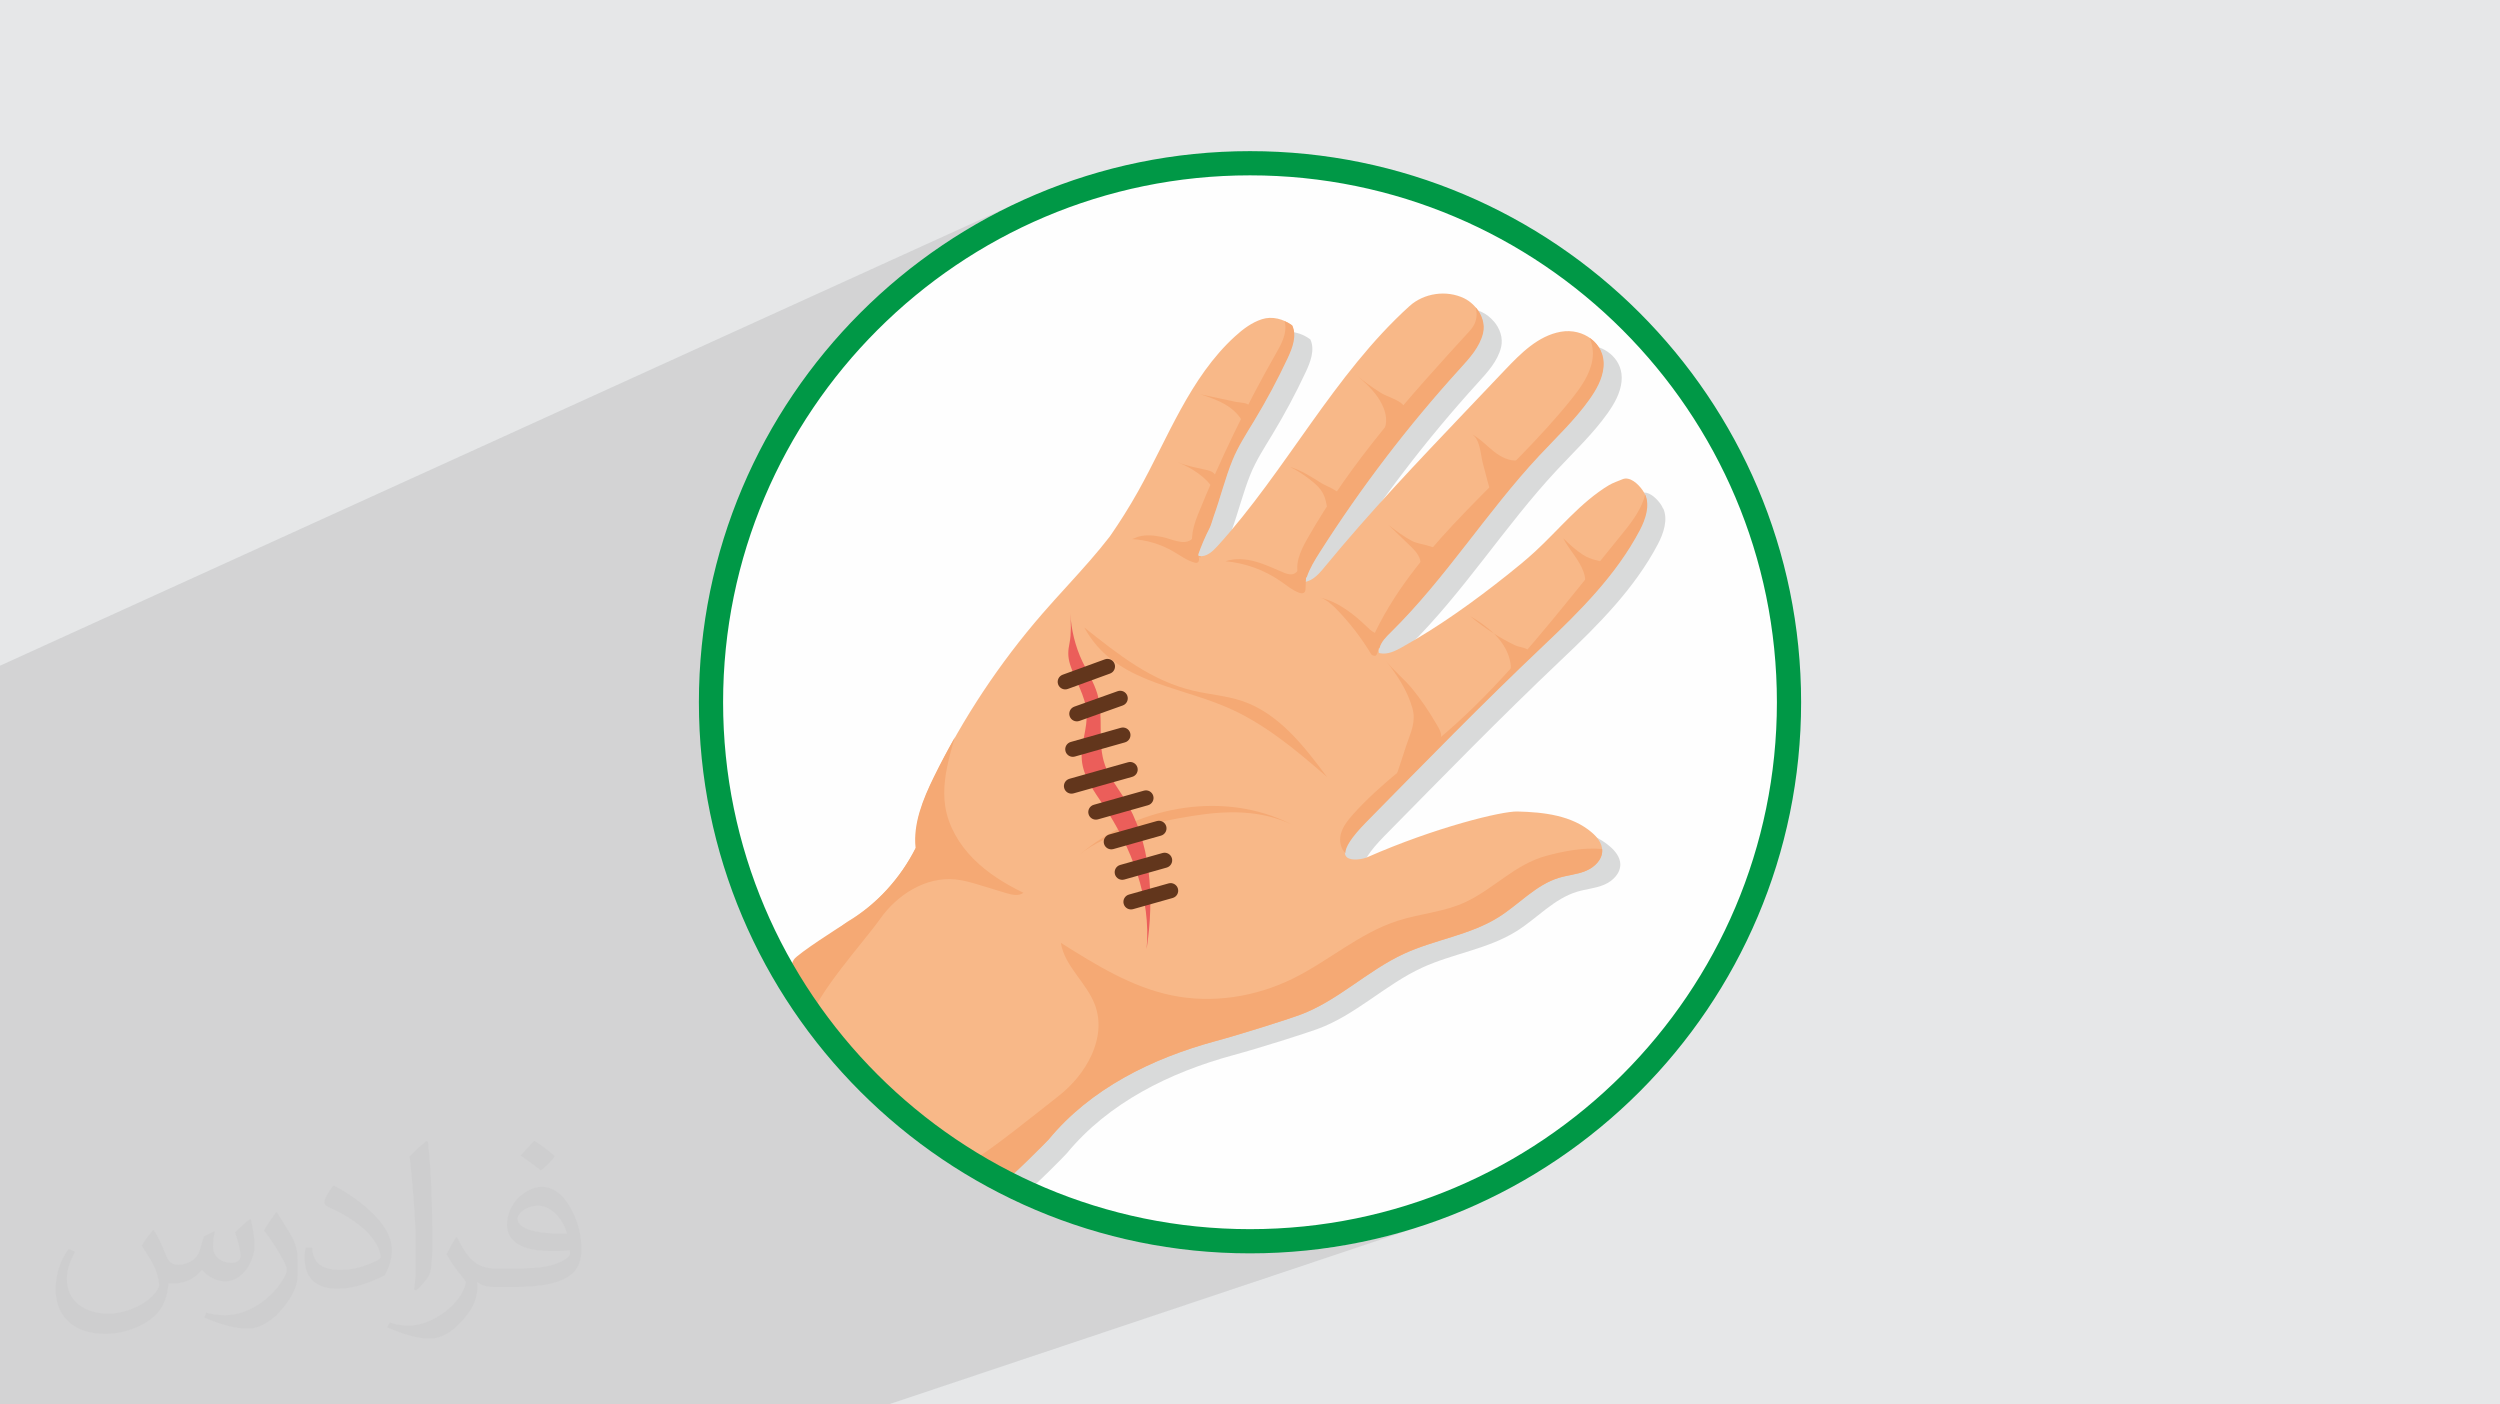 <?xml version="1.0" encoding="UTF-8"?>
<!DOCTYPE svg PUBLIC "-//W3C//DTD SVG 1.1//EN" "http://www.w3.org/Graphics/SVG/1.1/DTD/svg11.dtd">
<!-- Creator: CorelDRAW 2020 (64-Bit) -->
<svg xmlns="http://www.w3.org/2000/svg" xml:space="preserve" width="94.192mm" height="52.917mm" version="1.1" style="shape-rendering:geometricPrecision; text-rendering:geometricPrecision; image-rendering:optimizeQuality; fill-rule:evenodd; clip-rule:evenodd"
viewBox="0 0 9404.92 5283.66"
 xmlns:xlink="http://www.w3.org/1999/xlink"
 xmlns:xodm="http://www.corel.com/coreldraw/odm/2003">
 <defs>
  <style type="text/css">
   <![CDATA[
    .fil0 {fill:#E6E7E8}
    .fil3 {fill:#FEFEFE;fill-rule:nonzero}
    .fil4 {fill:#D9DADA;fill-rule:nonzero}
    .fil5 {fill:#F8B888;fill-rule:nonzero}
    .fil6 {fill:#F5A974;fill-rule:nonzero}
    .fil7 {fill:#EB5E5A;fill-rule:nonzero}
    .fil9 {fill:#62361C;fill-rule:nonzero}
    .fil8 {fill:#009846;fill-rule:nonzero}
    .fil2 {fill:#373435;fill-opacity:0.031}
    .fil1 {fill:#2B2A29;fill-opacity:0.102}
   ]]>
  </style>
 </defs>
 <g id="Layer_x0020_1">
  <polygon class="fil0" points="-0,0 9404.92,0 9404.92,5283.66 -0,5283.66 "/>
  <polygon class="fil1" points="-0,5031.18 -0,5029.44 -0,5016.41 -0,4997.04 -0,4987.31 -0,4974.57 -0,4953.28 -0,4949.14 -0,4943.73 -0,4937.45 -0,4933.71 -0,4932.54 -0,4926.45 -0,4925.9 -0,4919.46 -0,4908.22 -0,4879 -0,4869.08 -0,4864.89 -0,4849.8 -0,4836.09 -0,4835.52 -0,4834.26 -0,4832.94 -0,4819.45 -0,4795.15 -0,4794.12 -0,4778.82 -0,4777.96 -0,4773.76 -0,4765.82 -0,4758.92 -0,4749.41 -0,4738.22 -0,4735.92 -0,4726.67 -0,4716.01 -0,4702 -0,4687.15 -0,4681.73 -0,4680.02 -0,4677.75 -0,4674.32 -0,4657.99 -0,4654.9 -0,4648.25 -0,4644.59 -0,4630.36 -0,4612.72 -0,4587.18 -0,4581.02 -0,4579.81 -0,4576.97 -0,4562.93 -0,4557.8 -0,4552.03 -0,4551.46 -0,4534.82 -0,4533.29 -0,4532.46 -0,4512.5 -0,4511.74 -0,4511.57 -0,4502.67 -0,4502.4 -0,4500.54 -0,4498.28 -0,4497.71 -0,4494.24 -0,4492.49 -0,4483.83 -0,4482.96 -0,4481.51 -0,4479 -0,4476.86 -0,4463.06 -0,4445.14 -0,4444.64 -0,4439.43 -0,4438.85 -0,4437.96 -0,4434.83 -0,4434.47 -0,4433.48 -0,4433.14 -0,4432.88 -0,4432.28 -0,4424.41 -0,4409.07 -0,4400.48 -0,4396.41 -0,4396 -0,4395.01 -0,4390.05 -0,4390.03 -0,4383.52 -0,4363.74 -0,4339.08 -0,4337.25 -0,4328.28 -0,4320.14 -0,4318.6 -0,4318.58 -0,4318.53 -0,4312.93 -0,4311.21 -0,4306.86 -0,4293.11 -0,4289.76 -0,4282.95 -0,4276.64 -0,4269.39 -0,4268.59 -0,4265.87 -0,4251.6 -0,4251.52 -0,4242.56 -0,4241.54 -0,4241.15 -0,4227.39 -0,4227.29 -0,4218.04 -0,4216.01 -0,4214.05 -0,4204.93 -0,4204.36 -0,4191.36 -0,4187.82 -0,4178.69 -0,4172.35 -0,4170.93 -0,4165.22 -0,4159.63 -0,4158.09 -0,4154.05 -0,4150.41 -0,4149.22 -0,4135.16 -0,4129.54 -0,4114.37 -0,4112.7 -0,4106.02 -0,4095.46 -0,4090.77 -0,4067.66 -0,4061.74 -0,4059.02 -0,4057.33 -0,4054.66 -0,4038.49 -0,4033.58 -0,4025.3 -0,4021.14 -0,4015.03 -0,4006.81 -0,3997.13 -0,3997.08 -0,3993.28 -0,3963.56 -0,3959.89 -0,3956.34 -0,3954.22 -0,3951.16 -0,3950.76 -0,3948.35 -0,3945.78 -0,3943.98 -0,3942.92 -0,3942.84 -0,3941.21 -0,3940.08 -0,3931.07 -0,3910.81 -0,3897.11 -0,3880.57 -0,3880.33 -0,3870.84 -0,3870.68 -0,3869.91 -0,3863.84 -0,3831.68 -0,3831.28 -0,3830.42 -0,3828.45 -0,3819.96 -0,3818.91 -0,3814.89 -0,3808.27 -0,3796.69 -0,3796.67 -0,3796.27 -0,3779.26 -0,3775.41 -0,3775.24 -0,3773.22 -0,3766.51 -0,3760.49 -0,3760.35 -0,3748.29 -0,3738.18 -0,3724.39 -0,3716.56 -0,3702.77 -0,3698.05 -0,3684.23 -0,3673.01 -0,3671.77 -0,3656.13 -0,3603.8 -0,3601.86 -0,3578.86 -0,3578.14 -0,3577.07 -0,3572.15 -0,3569.75 -0,3569.08 -0,3518.81 -0,3508.87 -0,3486.99 -0,3485.19 -0,3476.23 -0,3464.85 -0,3413.96 -0,3411.14 -0,3406.44 -0,3384.84 -0,3341.26 -0,3322.09 -0,3317.75 -0,3313.51 -0,3290.07 -0,3251.59 -0,3250.79 -0,2593.7 -0,2552.95 -0,2504.32 3804.42,773.33 3715.04,819.18 3628.22,869.15 3544.09,923.13 3462.79,980.99 3458.02,984.74 3823.36,819.06 3735.93,863.83 3651.02,912.66 3568.75,965.4 3513.22,1004.89 3931.65,815.66 3843.86,855.4 3758.41,899.23 3675.41,947.02 3594.97,998.63 3517.24,1053.94 3442.33,1112.84 3370.38,1175.19 3301.5,1240.86 3235.82,1309.74 3173.48,1381.7 3114.57,1456.6 3059.26,1534.34 3007.65,1614.77 2959.86,1697.77 2916.04,1783.23 2876.29,1871.01 2840.75,1960.98 2815.88,2034.32 4733.08,1206.08 4747.23,1200.88 4754.47,1198.84 4761.77,1197.33 4769.11,1196.34 4776.48,1195.85 4783.85,1195.85 4791.21,1196.32 4798.54,1197.24 4805.81,1198.6 4813.02,1200.38 4820.15,1202.57 4827.18,1205.15 4834.08,1208.1 4840.84,1211.41 4847.44,1215.06 4853.87,1219.04 4860.1,1223.33 4863.01,1230.73 4865.14,1238.25 4866.55,1245.87 4867.3,1253.59 4867.43,1261.38 4866.99,1269.22 4866.02,1277.1 4864.6,1284.98 4862.75,1292.87 4860.52,1300.73 4857.99,1308.56 4855.18,1316.33 4852.14,1324.02 4848.94,1331.61 4847.12,1335.71 5348.2,1121.64 5360.86,1116.43 5373.86,1112.14 5387.15,1108.78 5400.64,1106.35 5414.28,1104.87 5427.97,1104.35 5441.66,1104.8 5455.27,1106.23 5468.73,1108.64 5481.97,1112.06 5494.91,1116.48 5507.48,1121.92 5516.34,1126.63 5524.82,1132.07 5532.88,1138.15 5540.48,1144.84 5547.57,1152.08 5550.25,1155.26 5550.6,1155.11 5550.77,1155.87 5554.08,1159.8 5559.99,1167.98 5565.22,1176.56 5569.76,1185.47 5573.52,1194.65 5576.48,1204.07 5578.56,1213.66 5579.75,1223.38 5579.76,1223.93 5618.58,1207.55 5618.6,1207.65 5618.62,1207.74 5618.64,1207.84 5618.66,1207.93 5618.68,1208.03 5618.7,1208.13 5618.72,1208.22 5618.75,1208.32 5579.78,1224.77 5579.98,1233.16 5579.2,1242.97 5577.37,1252.73 5574.69,1262.34 5571.46,1271.71 5567.72,1280.87 5563.52,1289.82 5558.87,1298.56 5553.85,1307.12 5548.47,1315.52 5542.78,1323.76 5536.82,1331.84 5530.62,1339.8 5524.24,1347.64 5517.7,1355.37 5511.05,1363.01 5504.32,1370.57 5497.56,1378.05 5490.81,1385.49 5472.6,1405.62 5467.4,1411.43 5825.57,1261.64 5840.38,1256.08 5855.59,1251.55 5871.24,1248.12 5886.99,1246.13 5902.59,1245.78 5917.94,1247.02 5932.88,1249.78 5947.28,1254.01 5961,1259.65 5973.9,1266.64 5985.84,1274.93 5996.7,1284.45 6006.33,1295.14 6014.59,1306.95 6021.36,1319.82 6026.5,1333.7 6029.85,1348.51 6031.29,1364.21 6030.69,1380.74 6029.66,1388.98 6028.22,1397.12 6026.4,1405.17 6024.2,1413.13 6021.66,1421 6018.81,1428.77 6015.66,1436.45 6012.24,1444.02 6008.56,1451.51 6004.66,1458.91 6000.56,1466.22 5996.26,1473.43 5991.81,1480.55 5987.23,1487.57 5982.52,1494.5 5977.73,1501.34 5967.32,1515.63 5956.58,1529.65 5945.58,1543.45 5934.31,1557.04 5922.81,1570.45 5911.12,1583.7 5899.26,1596.8 5887.25,1609.79 5875.13,1622.69 5862.92,1635.51 5850.66,1648.29 5838.36,1661.05 5826.07,1673.8 5813.8,1686.57 5801.59,1699.39 5789.46,1712.27 5771.02,1732.23 5752.83,1752.4 5734.86,1772.77 5717.08,1793.31 5699.49,1814.01 5682.07,1834.86 5664.79,1855.84 5647.65,1876.94 5630.62,1898.14 5613.68,1919.42 5596.83,1940.77 5580.03,1962.18 5563.29,1983.62 5546.56,2005.08 5529.86,2026.55 5522.49,2036.01 6084.86,1810.4 6091.55,1807.76 6097.26,1805.52 6103.71,1802.93 6114.29,1800.42 6125.02,1801.19 6135.64,1804.72 6145.98,1810.47 6155.79,1817.92 6164.89,1826.56 6173.05,1835.86 6180.06,1845.31 6185.08,1853.61 6188.17,1860.33 6189,1860 6192.09,1867.9 6194.38,1876.01 6195.94,1884.29 6196.81,1892.7 6197.02,1901.24 6196.62,1909.88 6195.66,1918.57 6194.17,1927.28 6192.22,1936.01 6191.55,1938.45 6257.02,1912.46 6256.98,1912.63 6256.93,1912.8 6256.88,1912.97 6256.83,1913.13 6256.77,1913.3 6256.72,1913.47 6256.67,1913.64 6256.63,1913.81 6191.18,1939.78 6189.82,1944.72 6187.04,1953.37 6183.91,1961.94 6180.48,1970.41 6176.79,1978.72 6172.88,1986.89 6168.81,1994.86 6160.39,2010.5 6151.7,2025.95 6142.74,2041.23 6133.52,2056.35 6124.06,2071.29 6114.34,2086.08 6104.41,2100.71 6094.24,2115.19 6083.87,2129.53 6073.29,2143.71 6062.5,2157.77 6051.54,2171.69 6040.39,2185.49 6029.07,2199.16 6017.59,2212.71 6005.96,2226.15 5994.18,2239.48 5982.26,2252.7 5970.22,2265.82 5958.06,2278.85 5945.8,2291.78 5933.43,2304.63 5920.97,2317.4 5908.42,2330.09 5895.79,2342.7 5883.11,2355.25 5870.37,2367.75 5857.57,2380.17 5844.74,2392.54 5831.88,2404.87 5819,2417.14 5806.1,2429.38 5784.79,2449.61 5763.52,2469.89 5742.32,2490.22 5721.16,2510.59 5700.04,2531.01 5678.96,2551.47 5657.93,2571.97 5636.95,2592.5 5615.99,2613.07 5595.07,2633.68 5574.19,2654.32 5553.34,2674.99 5532.52,2695.7 5511.73,2716.43 5490.97,2737.19 5470.23,2757.96 5449.51,2778.77 5428.81,2799.6 5408.13,2820.45 5387.47,2841.31 5366.82,2862.2 5346.2,2883.09 5325.58,2904 5304.97,2924.92 5284.36,2945.85 5263.76,2966.79 5243.17,2987.73 5222.57,3008.68 5201.98,3029.62 5181.39,3050.58 5160.79,3071.53 5140.18,3092.48 5129.51,3103.49 5119.75,3113.95 5110.85,3123.85 5102.79,3133.23 5095.55,3142.08 5089.09,3150.44 5083.37,3158.3 5078.39,3165.69 5074.1,3172.61 5070.48,3179.08 5067.5,3185.11 5065.13,3190.72 5063.34,3195.92 5062.12,3200.72 5061.42,3205.15 5061.21,3209.2 5059.83,3209.72 5059.75,3210.95 5062.56,3219.69 5068.26,3226.02 5076.2,3230.22 5085.79,3232.62 5096.37,3233.48 5107.33,3233.14 5109.91,3232.83 5284.99,3167.39 5308.09,3158.82 5330.93,3150.56 5353.46,3142.62 5375.64,3135.01 5397.44,3127.72 5418.84,3120.76 5439.77,3114.13 5460.24,3107.81 5480.19,3101.84 5499.59,3096.21 5518.42,3090.91 5536.63,3085.94 5554.18,3081.32 5571.06,3077.03 5587.21,3073.09 5602.62,3069.49 5617.25,3066.24 5631.04,3063.34 5644,3060.79 5656.07,3058.59 5667.21,3056.74 5677.4,3055.24 5686.6,3054.12 5694.79,3053.34 5701.91,3052.92 5707.95,3052.87 5726.65,3053.43 5745.45,3054.29 5764.31,3055.49 5783.17,3057.12 5801.98,3059.22 5820.67,3061.87 5839.19,3065.13 5857.48,3069.06 5875.48,3073.72 5893.16,3079.18 5910.43,3085.5 5927.26,3092.74 5943.57,3100.98 5959.32,3110.25 5974.46,3120.65 5988.9,3132.22 5996.21,3138.89 6003.17,3146.05 6009.58,3153.68 6015.29,3161.74 6020.12,3170.24 6023.88,3179.14 6026.41,3188.41 6027.51,3198.05 6026.6,3210.9 6023.09,3223.1 6017.34,3234.51 6009.68,3245.04 6000.45,3254.55 5989.98,3262.95 5978.6,3270.1 5966.66,3275.9 5954.38,3280.51 5781.89,3343.35 5775.02,3347.93 5761.15,3357.82 5747.45,3368.06 5733.87,3378.57 5720.36,3389.23 5706.85,3399.92 5693.29,3410.57 5679.63,3421.04 5665.81,3431.25 5651.79,3441.07 5637.5,3450.41 5627.31,3456.6 5617,3462.51 5606.55,3468.16 5596,3473.55 5585.32,3478.7 5574.54,3483.65 5566.3,3487.23 5916.84,3360.14 5932.9,3354.67 5945.58,3351.18 5958.41,3348.18 5971.31,3345.46 5984.23,3342.8 5997.09,3339.97 6009.82,3336.77 6022.36,3332.97 5205.84,3628.78 5194.27,3635.88 5182.13,3643.52 5170.07,3651.3 5158.07,3659.19 5146.13,3667.17 5134.22,3675.23 5122.34,3683.32 5110.47,3691.46 5098.61,3699.6 5086.75,3707.72 5074.88,3715.81 5062.97,3723.84 5051.04,3731.8 5039.06,3739.67 5027.03,3747.42 5014.92,3755.02 5002.74,3762.46 5001,3763.49 5405.29,3617.68 5416.55,3613.63 5427.85,3609.7 5439.2,3605.87 5450.59,3602.13 5462,3598.45 5473.43,3594.83 5484.89,3591.24 5496.34,3587.69 5507.79,3584.13 5519.24,3580.57 5530.68,3576.97 5542.09,3573.35 5553.46,3569.66 5564.81,3565.89 5576.1,3562.04 5587.34,3558.07 4973.3,3779.44 4965.62,3783.64 4953.02,3790.24 4940.29,3796.58 4927.42,3802.63 4914.4,3808.37 4901.21,3813.8 4887.85,3818.87 4217.85,4060.24 4208.06,4065.89 4188.32,4077.79 4168.83,4090.07 4149.63,4102.74 4130.71,4115.8 4112.08,4129.26 4093.76,4143.11 4075.78,4157.38 4058.12,4172.05 4057.87,4172.27 4507.21,4011.06 4529.18,4003.31 4551.27,3995.89 4573.45,3988.76 4595.71,3981.94 4618.05,3975.42 4640.44,3969.19 4660.18,3963.74 4681.22,3957.77 4703.27,3951.37 4726.06,3944.63 4749.3,3937.65 4772.72,3930.52 4796.05,3923.33 4819,3916.17 4841.3,3909.14 4862.68,3902.33 4882.84,3895.84 4901.52,3889.75 4918.43,3884.16 4933.31,3879.17 4945.87,3874.84 4955.84,3871.31 4019.73,4206.63 4007.27,4218.61 3991.08,4234.99 3975.27,4251.8 3959.88,4269.07 3944.89,4286.78 3941.79,4290.1 3936.05,4295.8 3928.02,4303.54 3918.08,4312.97 3906.6,4323.72 3893.95,4335.45 3880.51,4347.78 3866.63,4360.37 3852.7,4372.86 3839.08,4384.9 3826.15,4396.12 3814.27,4406.18 3809.08,4410.42 3843.86,4428.26 3931.65,4468.01 4021.62,4503.54 4113.67,4534.75 4207.67,4561.5 4303.48,4583.68 4401.01,4601.13 4500.09,4613.77 4600.62,4621.43 4702.47,4624.02 4804.32,4621.43 4904.84,4613.77 5003.93,4601.13 5101.45,4583.68 5197.26,4561.5 5291.26,4534.75 4907.52,4664.25 4909.8,4664.08 5011.27,4651.18 5111.13,4633.35 5209.23,4610.71 5305.46,4583.38 4964.58,4697.93 5017.78,4691.15 5119.78,4672.89 5220,4649.7 5318.31,4621.71 3341.85,5283.66 3221.57,5283.66 3072.01,5283.66 3020.05,5283.66 2905.9,5283.66 2764.64,5283.66 1599.64,5283.66 1397.41,5283.66 1369.5,5283.66 1295.2,5283.66 1293.37,5283.66 1150.53,5283.66 1097.74,5283.66 1013.06,5283.66 975.07,5283.66 960.16,5283.66 822.01,5283.66 800.68,5283.66 786.02,5283.66 782.76,5283.66 767.77,5283.66 767.3,5283.66 637.79,5283.66 614.75,5283.66 612.3,5283.66 611.46,5283.66 605.54,5283.66 599.36,5283.66 585.11,5283.66 475.48,5283.66 464.38,5283.66 455.43,5283.66 455.11,5283.66 429.75,5283.66 428.9,5283.66 428.85,5283.66 345.96,5283.66 342.23,5283.66 324.9,5283.66 286.9,5283.66 192.72,5283.66 139.55,5283.66 44.96,5283.66 18.56,5283.66 -0,5283.66 -0,5213.85 -0,5213.79 -0,5209.41 -0,5179.61 -0,5178.01 -0,5173.69 -0,5171.69 -0,5146.72 -0,5142.57 -0,5106.39 -0,5068.37 -0,5049.81 -0,5047.82 -0,5040.78 "/>
  <path class="fil2" d="M578.49 4627.69c17.95,27.21 29.6,53.36 40.96,82.43 8.45,16.91 12.93,48.09 52.57,48.09 11.61,0 28.28,-3.42 43.06,-11.61 16.63,-8.73 29.32,-21.94 35.94,-42l15.85 -53.36 38.57 -19.02 2.64 2.64c-5.27,20.09 -6.59,39.36 -6.59,54.43 0,44.63 38.57,61.56 69.22,61.56 17.95,0 34.09,-8.73 34.09,-25.11 0,-21.13 -8.98,-57.06 -20.62,-89.29 17.95,-17.95 35.94,-35.94 56.53,-50.47l3.17 1.6c8.98,38.04 14,75.56 14,100.66 0,24.57 -10.83,51.79 -19.81,69.49 -18.49,34.87 -51.25,62.62 -90.87,62.62 -30.1,0 -63.65,-15.07 -86.66,-43.06l-1.32 0c-21.66,26.96 -55.22,51.25 -108.86,51.25l-16.63 0c-2.64,35.41 -10.29,60.49 -21.94,82.95 -31.95,62.34 -126.81,106.47 -216.1,106.47 -124.17,0 -186.51,-71.59 -186.51,-166.96 0,-58.91 19.27,-113.6 48.88,-152.42l24.29 10.04c-18.49,35.41 -30.91,68.68 -30.91,101.45 0,89.29 72.66,131.83 156.4,131.83 77.68,0 173.83,-49.41 191.28,-106.72 -6.59,-62.62 -30.1,-91.93 -66.04,-148.99 10.83,-19.02 24.83,-38.04 42.28,-58.38l3.17 0 0 0 0 0 -0.02 -0.09zm1432.13 -336.04c26.15,16.39 51.79,35.66 76.87,57.85 -14,19.81 -31.45,37.79 -53.11,53.64 -25.11,-20.34 -50.19,-37.79 -75.84,-56.27 17.42,-19.55 34.62,-38.29 52.04,-55.22l0 0 0 0 0 0 0 0 0 0 0.03 0zm13.47 244.11c-42.28,0 -76.87,27.75 -76.87,48.34 0,44.13 84.53,57.85 185.72,57.31 -12.68,-51.79 -57.06,-105.68 -108.86,-105.68l0.01 0.03zm-94.86 236.19c54.96,0 103.04,-1.6 139.74,-10.83 40.96,-10.29 75.56,-30.91 75.56,-45.17 0,-3.7 0,-8.19 -1.32,-11.89 -22.98,2.11 -49.41,2.11 -72.38,2.11 -74.49,0 -131.55,-16.91 -154.02,-58.66 -5.55,-11.61 -9.51,-24.57 -9.51,-39.36 0,-40.43 17.42,-79.79 48.09,-107 25.61,-22.45 53.89,-36.44 82.67,-36.44 52.04,0 93.51,41.75 122.57,107.54 15.85,35.94 26.68,77.4 26.68,129.72 0,34.87 -9.51,64.19 -31.17,85.85 -40.43,39.11 -114.92,53.89 -229.04,53.89l-51.79 0 0 0 -13.47 0c-28.28,0 -48.62,-5.02 -64.72,-17.42l-2.64 0c0.79,6.59 1.32,12.93 1.32,19.02 0,25.61 -8.45,58.38 -25.61,84.53 -50.72,75.3 -105.68,108.04 -153.24,108.04 -48.09,0 -107,-18.49 -160.11,-42.54l9.51 -18.49c17.17,7.13 40.96,11.89 73.7,11.89 85.85,0 198.66,-82.43 212.66,-163 -3.17,-6.59 -8.98,-15.32 -17.17,-24.57 -25.11,-29.85 -40.96,-54.68 -55.75,-80.83 12.68,-25.11 24.29,-45.17 35.13,-63.4l4.49 -0.53c36.72,74.77 69.99,117.55 144.23,117.55l11.61 0 0 0 53.89 0 0 0 0 0 0 0 0 0 0 0 0.09 0.01zm-371.98 79c6.34,-34.34 6.87,-72.91 6.87,-108.86l0 -53.36c0,-99.6 -12.68,-244.36 -22.98,-338.68 17.95,-19.27 43.06,-42 62.87,-57.31l5.81 1.6c13.47,118.62 16.63,256 16.63,383.06 0,33.3 -1.32,65.79 -4.49,89.55 -1.85,30.1 -19.27,52.83 -56.53,87.7l-8.19 -3.7zm-382.8 -157.19c1.85,46.77 24.83,83.49 105.15,83.49 49.93,0 92.19,-12.93 138.96,-35.13 8.45,-3.7 12.93,-8.73 12.93,-12.93 0,-29.32 -22.45,-68.15 -60.23,-103.55 -36.72,-33.3 -85.34,-62.62 -130.76,-82.18 -15.6,-6.59 -20.62,-13.47 -20.62,-20.09 0,-13.47 17.95,-41.75 32.77,-62.09l5.02 -0.53c52.04,27.21 110.17,67.64 153.24,112.53 39.11,41.47 63.4,83.49 63.4,129.19 0,33.81 -10.29,65.51 -26.96,95.11 -57.06,28.79 -117.83,50.72 -178.06,50.72 -73.17,0 -123.1,-34.34 -123.1,-114.92 0,-8.73 0,-22.19 3.17,-39.64l25.11 0 0 0 0 0 0 0 0 0 0 0 -0.02 0zm-132.37 -132.9l45.45 73.45c16.63,27.21 32.23,56.81 32.23,103.55l0 59.7c0,48.34 -30.91,100.13 -80.83,151.38 -39.11,34.62 -73.7,49.41 -105.68,49.41 -47.55,0 -101.98,-14.79 -164.85,-41.75l7.13 -18.49c19.81,5.27 42.79,9.77 71.06,9.77 90.36,-0.53 182.8,-66.57 225.08,-147.15 5.02,-9.26 6.87,-17.95 6.87,-24.04 0,-9.26 -5.02,-19.55 -8.98,-28.79 -22.98,-43.31 -48.62,-82.95 -76.87,-119.68 14.79,-23.25 29.6,-45.7 45.7,-67.9l3.7 0.53 0 0 0 0 0 0 0 0 0 0 -0.02 0.01z"/>
  <g id="_2277216753216">
   <path class="fil3" d="M4702.47 619.1c-1119.88,0 -2027.73,907.83 -2027.73,2027.73 0,1119.86 907.85,2027.71 2027.73,2027.71 1119.88,0 2027.74,-907.85 2027.74,-2027.71 0,-1119.9 -907.86,-2027.73 -2027.74,-2027.73z"/>
   <path class="fil4" d="M3855.2 4489.6c-45.56,-20.98 -90.15,-43.56 -133.82,-67.77 1.03,-0.6 2.07,-1.21 3.08,-1.79 -154.02,-101.23 -298.43,-217.07 -430.57,-345.57 -63.66,-61.9 -125.09,-127.8 -172.86,-202.21 -3.48,9.02 -6.42,17.69 -8.03,25.54 -24.71,-34.13 -31.2,-79.68 -49.3,-117.86 -17.61,-37.15 -30.8,-82.76 -9.18,-117.72 11.66,-18.84 145.52,-105.87 188.11,-132.57 6.25,-4.83 10.99,-8.28 13.67,-9.88 55.28,-32.82 105.31,-73.91 148.79,-121.12 42.61,-46.79 78.87,-99.44 107.31,-155.98 -10.02,-90.78 27.5,-183.4 68.54,-266.89 24.99,-50.88 51.58,-100.97 79.58,-150.26 -0.44,1.41 -0.78,2.83 -1.21,4.22 94.05,-166.72 204.64,-324.12 330.11,-468.68 58.91,-67.87 120.98,-132.92 179.87,-200.79 25.26,-29.12 49.94,-58.76 73.52,-89.25 3.11,-4.5 6.2,-9 9.28,-13.45 14.31,-20.83 28.13,-42 41.65,-63.34 1.25,-2 2.51,-3.97 3.78,-5.93 18.27,-29.11 35.89,-58.62 52.64,-88.63 112.14,-200.82 193.93,-426.78 363.86,-581.76 29.79,-27.2 62.79,-52.22 101.21,-64.57 10.79,-3.47 21.87,-5.09 32.94,-5.09 28.25,0 56.44,10.51 79.91,27.51l0.16 0.43c0.48,0.34 1,0.62 1.48,0.96 17.61,39.07 0.32,84.3 -17.86,123.11 -37.68,80.41 -79.63,158.8 -125.6,234.79 -29.27,48.34 -60.3,96.03 -81.71,148.34 -27.19,66.49 -46.43,144.04 -70.83,211.6 -4.32,11.93 -9.29,32.1 -15.08,43.37 -16.71,32.48 -30.98,66.19 -43.06,100.65 0.41,1.53 0.85,3.01 1.25,4.55 0.64,0.16 1.27,0.39 1.91,0.51 2.68,0.5 5.32,0.74 7.93,0.74 23.67,0 44.67,-19.45 61.27,-37.69 258.01,-283.82 438.1,-645.99 722.63,-903.25 34.08,-30.81 80.11,-47.1 125.96,-47.1 27.23,0 54.4,5.74 78.96,17.58 16.51,7.95 31.35,19.79 43.28,33.96 -0.08,-0.26 -0.11,-0.51 -0.17,-0.77 24.03,27.34 36.95,64.03 28.36,99 -12.69,51.88 -50.6,93.27 -86.56,132.79 -194.73,214.16 -371.09,444.98 -526.55,689.13 -19.4,30.47 -38.63,61.68 -50.06,95.82 -0.64,0.27 -1.28,0.41 -1.93,0.66 -0.19,0.6 -0.43,1.2 -0.61,1.81 -0.29,4.76 -0.59,9.49 -0.85,14.17 6.64,-1.59 13.14,-3.85 19.03,-7.04 21.75,-11.77 37.91,-31.47 53.63,-50.58 168.07,-204.43 350.65,-396.4 533.03,-588.19 47.98,-50.43 95.98,-100.9 143.95,-151.33 59.29,-62.37 124.53,-128.02 209.2,-143.22 8.97,-1.61 17.92,-2.38 26.75,-2.38 34.66,0 67.59,11.99 92.07,32.88 1.7,1.42 3.33,2.89 4.98,4.38 1.02,0.96 2.03,1.95 3.03,2.97 23.99,23.6 38.16,56.63 34.26,96.15 -4.35,44.21 -27.25,84.38 -52.98,120.6 -54.65,76.89 -123.85,142.01 -188.25,210.93 -197.92,211.75 -352.59,461.85 -559.14,665.18 -17.59,17.31 -36.32,35.59 -42.38,59.51 -0.06,0.24 -0.08,0.49 -0.14,0.73 -0.6,0.05 -1.2,0.04 -1.8,0.05 -1.12,5.53 -1.42,11.3 -0.64,17 1.6,0.54 3.26,1 4.92,1.34 4.47,0.9 8.91,1.31 13.37,1.31 23.9,0 47.41,-11.89 68.78,-23.82 140.84,-78.69 272.24,-173.25 398.47,-273.68 34.91,-27.77 69.48,-56.02 102.31,-86.23 91.97,-84.7 171.24,-185.56 278.33,-250.09 13.48,-8.15 35.93,-16.01 50.54,-22.03 4.32,-1.78 8.74,-2.6 13.18,-2.6 24.11,0 48.82,23.94 63.18,44.97 3.5,5.16 6.3,10.53 8.57,16.07 0.11,-0.45 0.28,-0.9 0.39,-1.35 18.57,41.54 1.87,92.91 -20.21,134.85 -88.29,167.75 -225.09,304.18 -362.74,434.51 -227.58,215.53 -446.05,439.66 -665.91,663.11 -59.28,60.24 -79.13,96.07 -78.97,116.72 -0.56,-0.54 -1,-1.18 -1.54,-1.74 -0.02,20.1 18.73,26 38.78,26 17.52,0 36.06,-4.52 43.94,-8 254.12,-111.92 501.53,-172.63 563.54,-172.63 0.7,0 1.38,0.02 2.03,0.02 99.32,2.35 205.79,14.4 280.95,79.35 19.82,17.13 37.66,39.68 38.62,65.84 1.27,35.06 -28.53,64.29 -60.87,77.87 -32.34,13.55 -68.19,16.15 -101.75,26.3 -87.05,26.32 -150.37,99.85 -227.44,148.19 -107.86,67.65 -239.77,84.2 -355.42,137.42 -138.67,63.82 -250.75,178.89 -394.2,231.03 -45.73,16.63 -214.04,70.37 -315.39,97.88 -239.19,64.93 -470.02,178.7 -627.57,370.06l-0.12 0.11c-8.96,10.74 -134.62,137.21 -157.55,150.24z"/>
   <path class="fil5" d="M6103.71 1802.93c-14.62,6.02 -37.03,13.88 -50.57,22.03 -107.09,64.52 -186.34,165.38 -278.3,250.08 -32.82,30.21 -67.4,58.46 -102.32,86.24 -126.23,100.42 -257.64,194.97 -398.45,273.67 -25.34,14.16 -53.69,28.25 -82.15,22.53 -1.69,-0.34 -3.31,-0.81 -4.94,-1.34 -0.86,-6.44 -0.6,-13.03 0.96,-19.17 6.06,-23.92 24.79,-42.2 42.4,-59.51 206.53,-203.33 361.21,-453.43 559.11,-665.18 64.42,-68.93 133.61,-134.03 188.27,-210.93 25.76,-36.22 48.61,-76.41 52.96,-120.6 8.93,-90.24 -75.38,-147.72 -159.45,-132.62 -84.67,15.21 -149.92,80.86 -209.2,143.19 -47.98,50.46 -95.95,100.9 -143.95,151.36 -182.39,191.76 -364.98,383.74 -533.04,588.18 -15.71,19.11 -31.86,38.81 -53.63,50.58 -6.99,3.78 -14.75,6.53 -22.69,8.02 0.6,-2.43 1.1,-4.87 1.78,-7.28 10.63,-38.79 32.1,-73.61 53.71,-107.53 155.46,-244.15 331.85,-475.01 526.59,-689.16 35.93,-39.53 73.81,-80.86 86.56,-132.76 12.69,-51.88 -21.77,-107.66 -69.88,-130.81 -65.96,-31.77 -150.62,-19.59 -204.93,29.52 -284.53,257.26 -464.62,619.4 -722.63,903.24 -18.41,20.26 -42.27,42 -69.18,36.95 -2.21,-0.41 -4.4,-1.04 -6.59,-1.74 12.42,-36.13 27.39,-71.38 44.86,-105.35 5.8,-11.27 10.76,-31.44 15.07,-43.36 24.41,-67.58 43.66,-145.12 70.84,-211.61 21.4,-52.3 52.44,-100 81.71,-148.34 45.99,-75.99 87.92,-154.39 125.59,-234.79 18.19,-38.81 35.5,-84.04 17.87,-123.11 -32.68,-23.66 -74.47,-34.8 -112.87,-22.45 -38.39,12.35 -71.41,37.4 -101.21,64.59 -169.92,154.99 -251.7,380.95 -363.84,581.76 -16.76,30.02 -34.38,59.53 -52.66,88.63 -1.26,1.97 -2.53,3.94 -3.77,5.94 -13.52,21.35 -27.34,42.51 -41.66,63.33 -3.07,4.46 -6.16,8.96 -9.27,13.46 -23.57,30.49 -48.26,60.13 -73.51,89.23 -58.89,67.89 -120.97,132.93 -179.87,200.8 -160.83,185.29 -297.59,391.43 -405.79,611.63 -41.03,83.47 -78.54,176.1 -68.52,266.88 -57.91,115.13 -147.88,214.33 -258.82,280.2 -21.21,12.62 -172.03,141.36 -185.01,162.34 -21.63,34.95 -8.44,80.57 9.18,117.72 49.93,105.33 129.82,193.37 213.41,274.63 133.5,129.82 279.48,246.77 435.27,348.73 31.58,20.67 63.92,40.92 99.61,53.19 7.71,2.64 15.89,4.93 23.94,3.65 13.62,-2.18 151.39,-130.17 160.16,-140.83 157.55,-191.33 388.38,-305.1 627.58,-370.04 101.34,-27.5 269.65,-81.25 315.38,-97.87 143.46,-52.17 255.54,-167.22 394.19,-231.03 115.66,-53.23 247.58,-69.79 355.45,-137.43 77.04,-48.33 140.37,-121.86 227.42,-148.19 33.58,-10.14 69.4,-12.75 101.75,-26.32 32.31,-13.55 62.14,-42.8 60.86,-77.85 -0.93,-26.16 -18.79,-48.71 -38.61,-65.83 -75.18,-64.96 -181.64,-77.01 -280.95,-79.35 -58.46,-1.38 -308.62,59.42 -565.55,172.61 -26.24,11.57 -170.18,34.66 -3.85,-134.4 219.86,-223.41 438.35,-447.54 665.92,-663.08 137.65,-130.34 274.45,-266.78 362.74,-434.52 24.51,-46.54 42.55,-104.75 12.86,-148.18 -16.98,-24.9 -48.48,-53.88 -76.35,-42.38z"/>
   <path class="fil6" d="M5816.05 3219.94c-117.69,32.3 -194.89,122.86 -302.52,173.43 -80.27,37.72 -171.59,43.45 -255.99,70.67 -143.22,46.19 -259.27,151.32 -394.34,217.66 -139.79,68.66 -301.92,94.26 -454.49,62.95 -151.83,-31.15 -286.71,-115.23 -417.89,-197.75 14.16,88.51 97.27,149.82 128.49,233.83 46.03,123.9 -33.62,262.45 -138.13,343.36 -62.98,48.75 -262.54,211.3 -333.25,248.37 4.44,2.95 128.75,67.02 136.8,65.74 13.62,-2.16 151.39,-140.77 160.16,-151.42 157.55,-191.33 388.38,-305.1 627.58,-370.04 101.34,-27.5 269.65,-81.25 315.38,-97.87 143.46,-52.17 255.54,-167.22 394.19,-231.03 115.66,-53.23 247.58,-69.79 355.45,-137.43 77.04,-48.33 140.37,-121.86 227.42,-148.21 33.58,-10.14 69.4,-12.73 101.75,-26.3 32.31,-13.55 62.14,-42.8 60.86,-77.85 -0.05,-1.44 -0.33,-2.82 -0.5,-4.21 -70.71,-6.51 -147.52,8.7 -210.96,26.1z"/>
   <path class="fil6" d="M4672.83 2637.1c-58.11,-19.63 -120.15,-24.08 -179.96,-37.75 -161.88,-37.05 -287.14,-138.26 -413.96,-238.85 111,202.44 335.83,215.98 530.31,297.63 143.82,60.38 265.42,162.67 383.12,265.03 -86.68,-116.6 -181.83,-239.57 -319.51,-286.06z"/>
   <path class="fil6" d="M4061.05 3215.56c98.93,-84.54 297.59,-125.44 422.52,-145.69 129.05,-20.94 258.23,-24.36 378.55,33.16 -10.21,-5.29 -20.53,-10.27 -30.95,-14.95 -250.75,-112.53 -563.23,-49.31 -770.11,127.48z"/>
   <path class="fil6" d="M4832.56 1208.23c2.46,8.99 3.69,18.97 2.88,30.56 -2.38,33.33 -19.63,63.49 -36.16,92.55 -111.51,195.8 -209.83,399.1 -294.12,608.05 -19.96,49.49 -34.74,115.42 0.96,150.99 12.35,-35.82 27.2,-70.76 44.53,-104.46 5.8,-11.27 10.76,-31.44 15.07,-43.36 24.41,-67.57 43.65,-145.11 70.85,-211.61 21.39,-52.32 52.44,-99.99 81.71,-148.36 45.97,-75.96 87.9,-154.36 125.6,-234.76 18.16,-38.81 35.48,-84.04 17.84,-123.11 -9.09,-6.59 -18.92,-12.07 -29.16,-16.49z"/>
   <path class="fil6" d="M6112.62 1995.95c-53.07,65.62 -106.13,131.24 -159.19,196.86 -159.37,197.04 -319.83,395.22 -511.23,561.31 -118.34,102.71 -248.45,193.12 -352.65,310.16 -19.71,22.17 -38.99,46.31 -45.85,75.19 -5.77,24.39 -0.08,52.89 17.5,69.73 -0.18,-20.66 19.67,-56.47 78.97,-116.72 219.84,-223.43 438.32,-447.56 665.92,-663.1 137.62,-130.34 274.42,-266.78 362.71,-434.52 22.12,-41.94 38.79,-93.31 20.19,-134.86 -10.88,48.23 -44.13,96.09 -76.38,135.94z"/>
   <path class="fil6" d="M5980.06 1270.97c10.85,24.65 14.81,53.2 10.93,79.78 -8.28,56.56 -43.02,105.39 -78.7,150.08 -239,299.39 -570.56,530.61 -737.83,875.25 -11.13,22.95 -13.23,61.57 12.23,63.06 0.92,0.05 1.84,-0.01 2.74,-0.08 0.07,-0.24 0.09,-0.49 0.17,-0.73 6.05,-23.92 24.77,-42.2 42.37,-59.51 206.53,-203.33 361.21,-453.43 559.1,-665.17 64.43,-68.93 133.64,-134.04 188.28,-210.93 25.75,-36.22 48.63,-76.41 52.98,-120.6 4.8,-48.69 -17.53,-87.79 -52.27,-111.16z"/>
   <path class="fil6" d="M5529.96 1243.69c-226.77,247.98 -446.74,491.65 -612.35,784.04 -25.3,44.67 -50.38,98.17 -29.81,145.2 9.53,3.82 19,2.81 27.98,-1.09 11.45,-34.14 30.68,-65.35 50.08,-95.82 155.44,-244.17 331.83,-474.99 526.56,-689.15 35.94,-39.52 73.82,-80.88 86.57,-132.76 8.56,-34.97 -4.36,-71.66 -28.39,-99 12.78,42.18 -4.98,71.44 -20.64,88.58z"/>
   <path class="fil6" d="M4507.4 2091.7c2.37,2.23 4.91,4.35 7.71,6.32 0.94,-1.46 1.89,-2.92 2.84,-4.37 -1.85,-0.1 -3.69,-0.29 -5.56,-0.64 -1.68,-0.31 -3.32,-0.82 -4.98,-1.31z"/>
   <path class="fil6" d="M4649.94 1512.03c-45.06,-9.68 -90.11,-19.34 -135.18,-28.99 32.39,10.6 65.05,21.38 94.46,38.62 29.41,17.21 55.69,41.67 69.04,73.02 4.66,-13.23 27.45,-54.87 21.79,-67.51 -5.89,-13.17 -37.89,-12.55 -50.1,-15.15z"/>
   <path class="fil6" d="M4543.72 1769.2c-38.4,-9.22 -77.3,-15.27 -114.1,-30.84 56.62,24 105.31,54.03 139.48,106.07 12.31,-35.93 13.79,-65.84 -25.38,-75.23z"/>
   <path class="fil6" d="M5193.71 1477.28c-30.74,-19.31 -60.24,-40.6 -88.19,-63.75 40.16,34.27 80.09,72.01 99.48,121.12 6.43,16.31 10.45,33.81 9.39,51.3 -1.75,29.07 -17.18,55.31 -32.19,80.27 19,-31.61 130.39,-106.75 94.8,-144.52 -17.17,-18.23 -60.92,-30.39 -83.28,-44.41z"/>
   <path class="fil6" d="M4971.61 1817.86c-37.58,-23.46 -75.06,-48.18 -117.88,-61.04 29.77,15.1 57.88,33.47 83.64,54.74 14.93,12.29 29.3,25.86 38.69,42.77 9.78,17.61 13.61,37.8 16.84,57.67 3.42,20.9 6.3,42.5 1.29,63.08 19.5,-27.96 36.55,-57.64 50.86,-88.59 15.93,-34.49 -49.53,-53.71 -73.45,-68.64z"/>
   <path class="fil6" d="M5619.91 1698.5c-28.24,-22.39 -52.98,-49.92 -85.15,-66.21 33.5,16.96 34.92,76.21 42.89,107.6 11.9,46.93 24.63,93.64 38.17,140.08 0.88,-22.7 19.33,-40.11 35.08,-56.48 24.77,-25.75 45.72,-55.16 61.95,-87.01 -0.62,-1.48 -1.25,-2.95 -1.84,-4.44 -32.43,3.9 -65.02,-12.92 -91.09,-33.53z"/>
   <path class="fil6" d="M5709.9 1729.34c0.34,0.91 0.74,1.81 1.11,2.69 2.77,-0.31 5.54,-0.74 8.31,-1.39l-9.42 -1.3z"/>
   <path class="fil6" d="M5312.51 2035.51c-31.84,-16.76 -60.56,-38.77 -89.13,-60.67 26.93,25.95 53.83,51.9 80.75,77.84 17.71,17.08 36.44,36.12 39.58,60.52 5.19,40.31 -33.64,72.97 -41.16,112.91 3.46,-18.41 40.14,-45.6 52.65,-58.51 19.56,-20.16 42.31,-41.25 55.15,-66.69 25.11,-49.82 -63.56,-47.36 -97.84,-65.4z"/>
   <path class="fil6" d="M5880.63 2024.88c23.15,44.45 61.12,81.05 77.29,128.48 4.49,13.21 7.24,27.31 5.4,41.14 -1.9,13.84 -8.77,27.4 -20.33,35.17 32.59,-25.54 95.59,-70.16 106.13,-111.22 -33.11,-9.04 -63.1,-11.79 -93.67,-31.18 -27.48,-17.42 -51.25,-39.98 -74.83,-62.38z"/>
   <path class="fil6" d="M5620.03 2383.41c-26.69,-26.12 -58.15,-47.05 -90.21,-66.28 28.44,24.22 58.63,46.33 90.21,66.28z"/>
   <path class="fil6" d="M5698.93 2427.29c-27.11,-13.07 -53.43,-27.79 -78.9,-43.87 2.23,2.2 4.52,4.35 6.67,6.62 28.02,29.3 49.83,65.79 55.92,105.88 1.81,11.96 2.1,24.79 -3.5,35.53 13.32,-25.79 66.69,-46.95 72.97,-74.72 4.55,-20.04 -33.36,-19.91 -53.15,-29.44z"/>
   <path class="fil6" d="M3555.94 3033.44c-10.19,-65.3 1.78,-132.01 18.3,-195.99 5.57,-21.6 11.68,-43.04 18.29,-64.35 -27.99,49.29 -54.58,99.37 -79.58,150.26 -41.03,83.48 -78.55,176.1 -68.53,266.89 -57.9,115.13 -147.88,214.32 -258.81,280.2 -21.22,12.59 -186.09,118.36 -199.07,139.35 -21.63,34.96 -8.44,80.57 9.18,117.72 18.1,38.17 24.58,83.72 49.3,117.86 20.66,-100.72 206.87,-304.48 265.78,-388.27 64.3,-91.45 171.98,-159.75 283.24,-148.79 31.88,3.14 62.77,12.49 93.43,21.81 32.25,9.8 64.52,19.58 96.78,29.38 21.88,6.66 47.55,12.73 66.01,-0.76 -68.44,-33.28 -134.36,-73.59 -188.02,-127.54 -53.65,-53.96 -94.57,-122.57 -106.31,-197.75z"/>
   <path class="fil6" d="M4497.64 2012.68c-4.8,7.47 -11.14,13.94 -18.52,18.88 -29.09,19.54 -73.29,-4.77 -107.67,-11.58 -34.37,-6.82 -71.58,-10.73 -103.12,4.53 -2.27,1.1 -7.61,2.44 -9.79,3.69 54.06,2.67 107.51,18.72 154.39,45.77 26.19,15.11 50.88,33.93 79.95,42.27 3.54,1.02 7.39,1.86 10.84,0.57 8.99,-3.37 7.53,-16.32 5.13,-25.61 -7.17,-27.88 -18.17,-50.6 -11.21,-78.52z"/>
   <path class="fil6" d="M4876.4 2152.98c-9.93,8.49 -22.63,11.35 -46.46,1.4 -35.28,-14.72 -69.87,-31.5 -106.71,-41.75 -36.83,-10.23 -76.76,-13.59 -112.95,-1.24 74.22,6.65 146.61,32.93 207.8,75.48 21.84,15.2 42.65,32.61 67.41,42.39 6.88,2.71 15.5,4.51 21.01,-0.4 4.53,-4.04 4.91,-10.88 4.97,-16.96 0.29,-30.88 6.12,-68.22 -0.45,-98.08 -15.88,13.42 -23.54,29.75 -34.62,39.17z"/>
   <path class="fil6" d="M5181.62 2383.07c-14.63,-1.81 -26.23,-12.75 -36.85,-22.97 -51.07,-49.06 -108.74,-95.54 -177.71,-111.6 20.25,5.55 42.8,24.99 57.54,39.92 51.27,51.94 96.3,110.04 133.8,172.67 2.76,4.61 13.63,8.39 17.62,4.79 4.02,-3.58 5.66,-9.06 7.04,-14.26 5.23,-19.62 9.28,-39.57 12.07,-59.69 0.56,-4.11 1.08,-8.36 -0.1,-12.34 -1.64,-5.6 -7.62,4.19 -13.41,3.47z"/>
   <path class="fil6" d="M5313.98 2592.64c-30.61,-37.9 -70.43,-68.97 -100.28,-106.71 42.52,53.76 81.25,112.25 99.74,178.24 14.45,51.67 -5.97,89.68 -22.57,139.05 -14.05,41.8 -27.78,83.68 -41.33,125.64l-25.55 23.18c8.42,-7.45 16.85,-14.93 25.29,-22.39 -3.84,11.85 -7.72,23.68 -11.49,35.54 6.05,-15.23 20.42,-25.16 33.26,-35.38 11.54,-9.16 22.38,-19.18 33.19,-29.2 33.96,-31.46 77.49,-62 105.48,-98.92 7.07,-9.32 10.32,-18.12 11.06,-26.74 5,-18.29 -12.25,-42.4 -20.68,-57 -25.35,-43.95 -54.27,-85.86 -86.13,-125.32z"/>
   <path class="fil7" d="M4156.86 2878.26c-30.01,-84.68 -3.41,-180.55 -28.34,-266.85 -12.66,-43.87 -37.96,-82.8 -57.25,-124.16 -26.15,-56.06 -41.37,-117.19 -44.55,-178.96 1.85,35.84 3.78,76.76 -3.06,110.28 -5.79,28.46 -7.67,50.2 2.41,82.46 18.8,60.18 57,114.68 61.7,178.94 4.36,59.92 -23.1,118.88 -18.04,178.72 5.33,63.04 45.35,116.78 80.43,169.43 106.8,160.24 181.01,350.75 163.29,542.51 29.96,-194.26 17.57,-403.82 -86.18,-570.76 -24.79,-39.89 -54.72,-77.34 -70.4,-121.62z"/>
   <path class="fil8" d="M4702.47 4624.02c-1093,0 -1982.2,-889.19 -1982.2,-1982.19 0,-1093 889.2,-1982.19 1982.2,-1982.19 1092.98,0 1982.17,889.19 1982.17,1982.19 0,1093 -889.19,1982.19 -1982.17,1982.19zm0 -4055.44c-1143.2,0 -2073.27,930.04 -2073.27,2073.25 0,1143.2 930.07,2073.25 2073.27,2073.25 1143.19,0 2073.26,-930.05 2073.26,-2073.25 0,-1143.21 -930.07,-2073.25 -2073.26,-2073.25z"/>
   <path class="fil9" d="M4017.14 2591.81c-14.79,5.36 -31.13,-2.29 -36.49,-17.07 -5.35,-14.79 2.3,-31.13 17.08,-36.48l158.78 -57.88c14.79,-5.35 31.13,2.3 36.48,17.08 5.35,14.79 -2.29,31.13 -17.07,36.48l-158.78 57.87z"/>
   <path class="fil9" d="M4060.56 2712.13c-14.84,5.23 -31.14,-2.56 -36.37,-17.4 -5.24,-14.84 2.56,-31.14 17.4,-36.37l163.08 -58.17c14.84,-5.23 31.14,2.57 36.37,17.4 5.24,14.85 -2.56,31.14 -17.4,36.38l-163.08 58.16z"/>
   <path class="fil9" d="M4043.6 2846.11c-15.16,4.24 -30.91,-4.59 -35.16,-19.75 -4.24,-15.16 4.6,-30.9 19.76,-35.15l188.44 -53.31c15.16,-4.24 30.9,4.59 35.15,19.75 4.24,15.16 -4.6,30.91 -19.75,35.16l-188.44 53.3z"/>
   <path class="fil9" d="M4038.62 2984.67c-15.16,4.24 -30.9,-4.59 -35.15,-19.75 -4.24,-15.16 4.6,-30.91 19.75,-35.16l220.61 -62.18c15.16,-4.24 30.91,4.6 35.15,19.75 4.24,15.16 -4.59,30.91 -19.75,35.16l-220.61 62.18z"/>
   <path class="fil9" d="M4130.31 3082.46c-15.16,4.23 -30.91,-4.6 -35.16,-19.76 -4.24,-15.16 4.6,-30.9 19.76,-35.15l188.48 -53.15c15.16,-4.24 30.9,4.6 35.15,19.76 4.24,15.16 -4.59,30.9 -19.75,35.15l-188.48 53.15z"/>
   <path class="fil9" d="M4188.4 3194.18c-15.16,4.23 -30.9,-4.6 -35.15,-19.76 -4.24,-15.16 4.6,-30.9 19.76,-35.15l179.18 -50.52c15.16,-4.24 30.9,4.59 35.15,19.75 4.24,15.16 -4.59,30.91 -19.75,35.16l-179.19 50.52z"/>
   <path class="fil9" d="M4229.56 3308.78c-15.16,4.24 -30.91,-4.59 -35.15,-19.75 -4.24,-15.16 4.59,-30.91 19.75,-35.16l159.37 -44.91c15.16,-4.24 30.91,4.59 35.16,19.75 4.24,15.16 -4.6,30.91 -19.76,35.15l-159.37 44.92z"/>
   <path class="fil9" d="M4262.42 3420.24c-15.16,4.24 -30.9,-4.59 -35.15,-19.75 -4.24,-15.16 4.59,-30.91 19.75,-35.16l149.12 -42.05c15.16,-4.24 30.91,4.6 35.16,19.76 4.24,15.16 -4.6,30.9 -19.76,35.15l-149.12 42.05z"/>
  </g>
 </g>
</svg>
